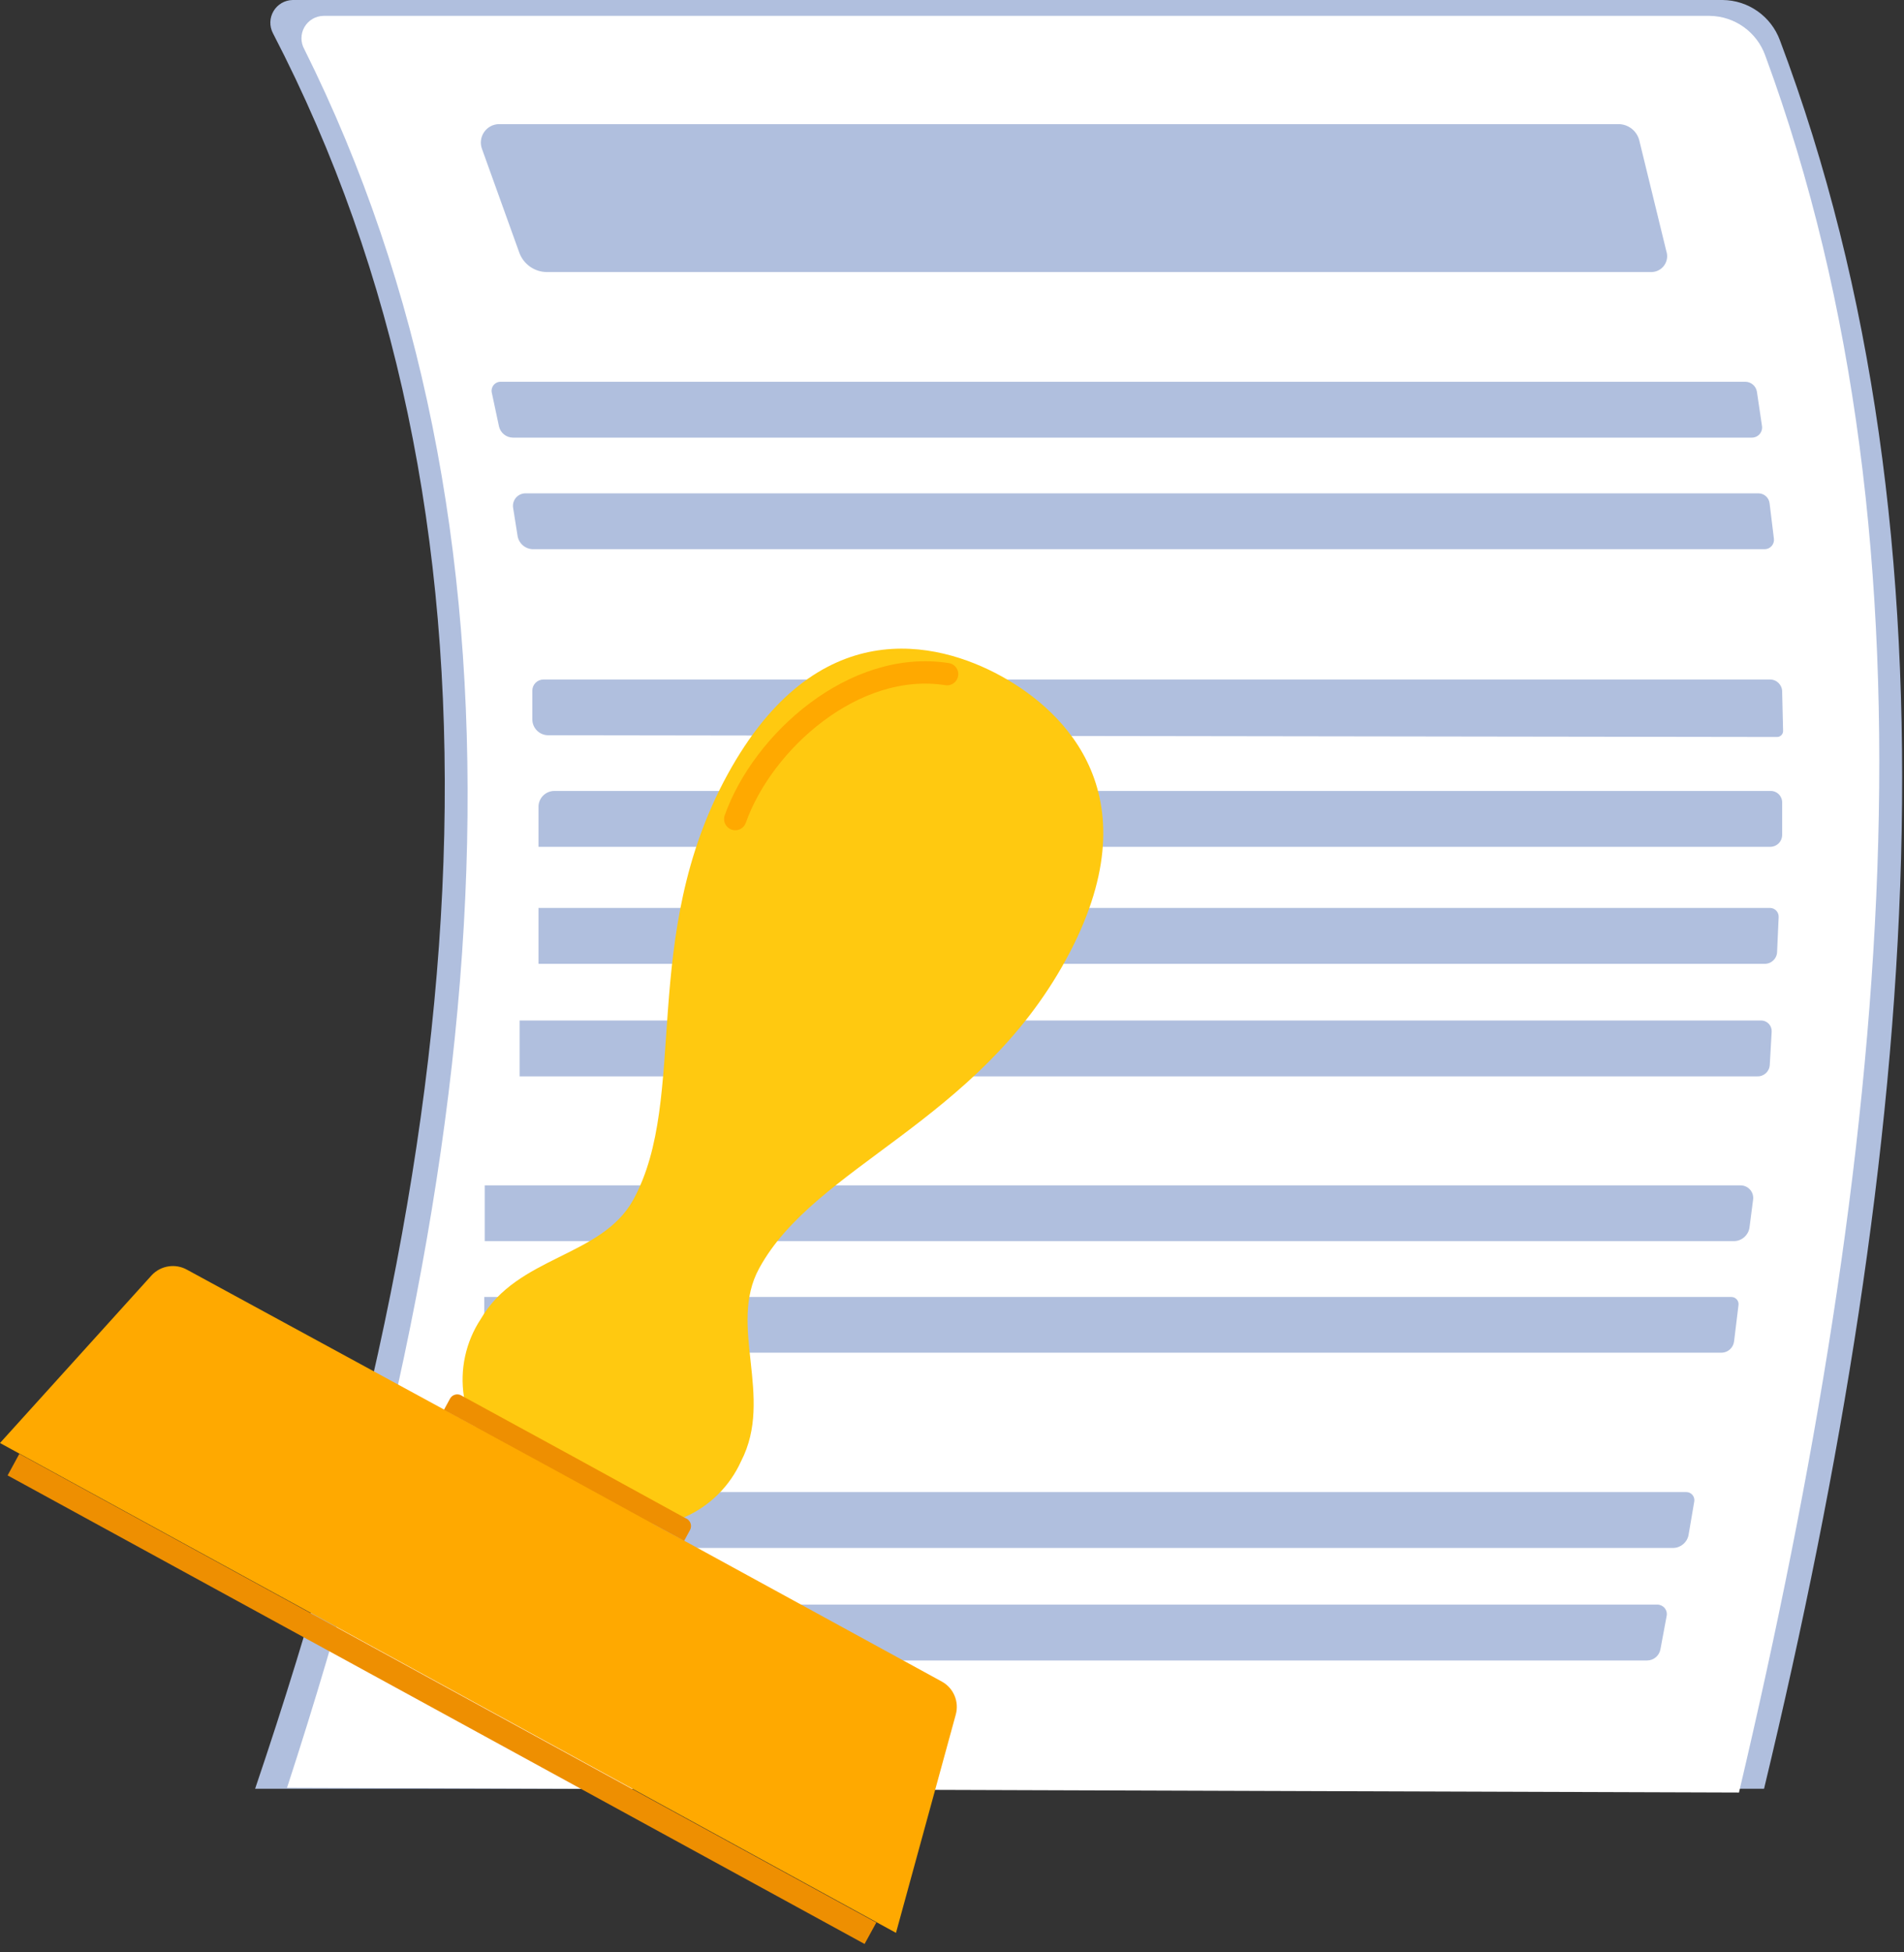 <svg xmlns="http://www.w3.org/2000/svg" width="120" height="123" viewBox="0 0 120 123">
    <rect x="0" y="0" width="120" height="123" fill="#333333" stroke="none"/>
    <g fill="none" fill-rule="evenodd">
        <g>
            <g>
                <path fill="#0253A2" fill-rule="nonzero" d="M117.3 43.21h-7.46c-.204 0-.37-.166-.37-.37.005-.2.17-.36.37-.36h7.46c.097-.003.191.034.261.102.07.068.109.16.109.258.003.099-.035.195-.105.265-.07.07-.166.108-.265.105z" transform="translate(-474 -2051) translate(474 2051)"/>
                <path fill="#B0BFDE" fill-rule="nonzero" d="M111.18 112.69h-95.1C30.67 69.63 32.9 32.33 17.2 2.09c-.228-.439-.214-.964.039-1.39.252-.425.706-.69 1.201-.7h90.13c1.615.013 3.052 1.025 3.61 2.54 11.87 31.46 8.82 69.32-1 110.15z" transform="translate(-474 -2051) translate(474 2051)"/>
                <path fill="#FFF" fill-rule="nonzero" d="M109.6 112.93l-91.51-.3C32 70 34.08 33 19.18 3.1c-.243-.432-.24-.96.005-1.39.246-.43.7-.7 1.195-.71h87.38c1.577.022 2.973 1.024 3.5 2.51 11.51 31.23 7.87 68.99-1.66 109.42z" transform="translate(-474 -2051) translate(474 2051)"/>
                <path fill="#B0BFDE" fill-rule="nonzero" d="M104.08 17.14H34.47c-.778-.003-1.472-.49-1.74-1.22l-2.35-6.53c-.134-.356-.086-.754.13-1.067.215-.314.57-.501.95-.503H102c.612 0 1.148.41 1.31 1l1.71 7c.103.304.053.639-.133.9s-.486.418-.807.42zM110.4 27.57H32.32c-.416-.007-.774-.295-.87-.7L31 24.76c-.043-.17-.005-.35.102-.49.107-.138.273-.22.448-.22H110c.364.005.672.27.73.63l.32 2.16c.027.186-.03.375-.156.516-.125.14-.306.219-.494.214zM111.22 34.6h-77.6c-.495.006-.92-.35-1-.84L32.34 32c-.038-.227.025-.46.173-.637s.366-.28.597-.283h77.71c.366-.002.674.275.71.64l.27 2.21c.023.168-.027.338-.138.466-.112.128-.272.203-.442.204zM112.38 46.06c-.005.202-.168.365-.37.37l-77.46-.11c-.552 0-1-.448-1-1v-1.8c-.003-.187.07-.368.201-.501.132-.134.312-.209.499-.209h77.31c.42 0 .76.34.76.76l.06 2.49zM111.57 53.35H33.94v-2.47c-.014-.274.086-.541.275-.74.189-.198.45-.31.725-.31h76.66c.196 0 .384.08.52.221.136.142.208.333.2.529v2c.005.202-.071.398-.212.543-.142.145-.336.227-.538.227zM111.2 60.72H33.94V57.2h77.62c.15.002.291.066.393.175.102.11.155.256.147.405L112 60c-.027.417-.382.737-.8.72zM110.75 67.81h-78v-3.52H111c.183.002.357.08.482.214s.189.313.178.496l-.12 2.09c-.022.416-.374.737-.79.72zM109.32 78.19H30.55v-3.51h79.16c.226.001.441.1.59.27.15.17.219.396.19.62l-.23 1.78c-.075.467-.467.818-.94.84zM108.52 85.22h-78v-3.51h78.6c.129 0 .251.053.337.149.086.096.127.223.113.351l-.28 2.3c-.049.393-.374.693-.77.71zM105.47 97.52H28.92V94h77.36c.15 0 .293.068.39.184.096.115.137.268.11.416l-.36 2.11c-.089.459-.483.795-.95.81zM103.81 104.61H27.3v-3.52h77.16c.179.002.347.084.46.224.112.139.156.32.12.496l-.39 2.09c-.072.408-.425.707-.84.71z" transform="translate(-474 -2051) translate(474 2051)"/>
                <path fill="#FFC910" fill-rule="nonzero" d="M46.71 92.05c-.71 1.576-1.978 2.833-3.56 3.53-.638.25-1.315.389-2 .41-2.2-.054-4.336-.745-6.15-1.99h-.08c-2.001-.868-3.71-2.295-4.92-4.11-.357-.583-.614-1.222-.76-1.89-.27-1.708.108-3.456 1.06-4.9 2.31-4 7.62-3.88 9.62-7.53 3.51-6.43.32-16.52 5.93-26.77 5.61-10.25 13.2-8.43 17.24-6.21 4.04 2.22 9.7 7.61 4.09 17.87-5.61 10.26-15.82 13-19.33 19.44-2 3.64.95 8.1-1.14 12.15z" transform="translate(-474 -2051) translate(474 2051)"/>
                <path fill="#FFA900" fill-rule="nonzero" d="M56.47 121.77l-28.32-15.48L0 90.91l9.57-10.58c.58-.61 1.5-.745 2.23-.33L28 88.81l2 1.08 5.51 3L41.15 96l2 1.08 16.21 8.86c.736.404 1.1 1.26.88 2.07l-3.77 13.76z" transform="translate(-474 -2051) translate(474 2051)"/>
                <path fill="#EE8F01" fill-rule="nonzero" d="M54.49 122.47L27.4 107.66.48 92.95 1.22 91.59 28.14 106.31 55.23 121.12zM43.5 96.37l-.38.7-2-1.08-5.63-3.09-5.51-3-2-1.08.38-.7c.066-.123.178-.214.311-.253.134-.04.277-.024.399.043l.14.08 6.89 3.76 7 3.84.14.07c.13.059.23.167.279.3.049.134.042.282-.019.41z" transform="translate(-474 -2051) translate(474 2051)"/>
                <path stroke="#FFA900" stroke-linecap="round" stroke-width="1.41" d="M59.69 42.47c-5.87-.92-11.62 4.26-13.35 9.13" transform="translate(-474 -2051) translate(474 2051)"/>
            </g>
        </g>
    </g>
</svg>
